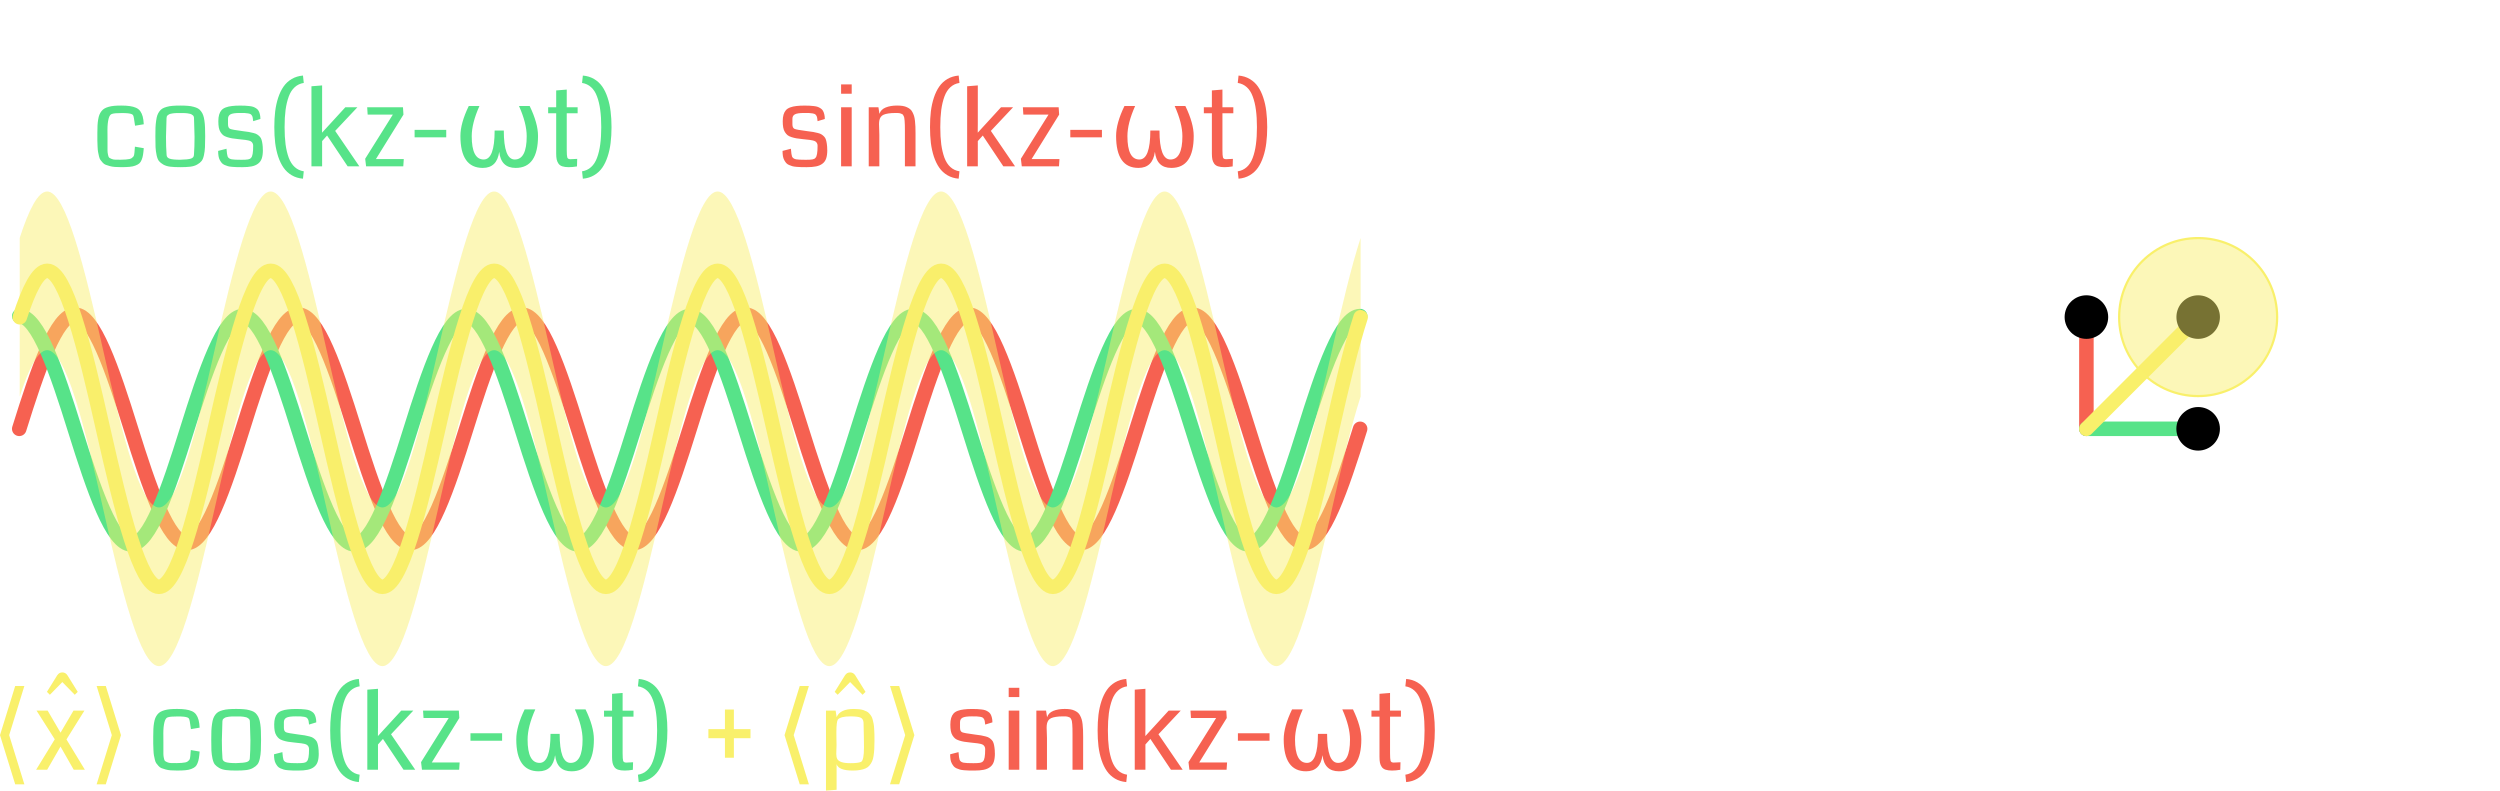 <?xml version="1.0" encoding="UTF-8" standalone="no"?>
<!-- Created with Inkscape (http://www.inkscape.org/) -->

<svg
   width="223.737mm"
   height="70.755mm"
   viewBox="0 0 223.737 70.755"
   version="1.1"
   id="svg1"
   xmlns="http://www.w3.org/2000/svg"
   xmlns:svg="http://www.w3.org/2000/svg">
  <defs
     id="defs1">
    <marker
       style="overflow:visible"
       id="Dot"
       refX="0"
       refY="0"
       orient="auto"
       markerWidth="0.6"
       markerHeight="0.6"
       viewBox="0 0 1 1"
       preserveAspectRatio="xMidYMid">
      <path
         transform="scale(0.5)"
         style="fill:context-stroke;fill-rule:evenodd;stroke:none"
         d="M 5,0 C 5,2.76 2.76,5 0,5 -2.76,5 -5,2.76 -5,0 c 0,-2.76 2.3,-5 5,-5 2.76,0 5,2.24 5,5 z"
         id="path17" />
    </marker>
  </defs>
  <g
     id="layer1"
     transform="translate(-18.278,-331.623)">
    <path
       d="m 23.856,392.664 -1.114,1.138 -0.265,-0.26 0.926,-1.49 q 0.169,-0.251 0.453,-0.251 0.285,0 0.453,0.251 l 0.926,1.49 -0.265,0.26 z"
       id="text111"
       style="font-size:9.878px;line-height:1;font-family:Coda;-inkscape-font-specification:'Coda, Normal';fill:#f9f06b;fill-rule:evenodd;stroke-width:1.3;stroke-linecap:round;stroke-linejoin:round;stroke-miterlimit:3.25"
       aria-label="^" />
    <g
       id="g92"
       transform="translate(-20,290)">
      <path
         style="fill:none;fill-rule:evenodd;stroke:#f66151;stroke-width:1.3;stroke-linecap:round;stroke-linejoin:round;stroke-miterlimit:3.25"
         d="m 40,80 c 1.667,-5.349 3.334,-10.212 5,-10.216 1.667,-0.004 3.334,4.867 5,10.216 1.667,5.349 3.334,10.212 5,10.216 1.667,0.004 3.334,-4.867 5,-10.216 1.667,-5.349 3.334,-10.212 5,-10.216 1.667,-0.004 3.334,4.867 5,10.216 1.667,5.349 3.334,10.212 5,10.216 1.667,0.004 3.334,-4.867 5,-10.216 1.667,-5.349 3.334,-10.212 5,-10.216 1.667,-0.004 3.334,4.867 5,10.216 1.667,5.349 3.334,10.212 5,10.216 1.667,0.004 3.334,-4.867 5,-10.216 C 101.667,74.651 103.334,69.788 105,69.784 c 1.667,-0.004 3.334,4.867 5,10.216 1.667,5.349 3.334,10.212 5,10.216 1.667,0.004 3.334,-4.867 5,-10.216 1.667,-5.349 3.334,-10.212 5,-10.216 1.667,-0.004 3.334,4.867 5,10.216 1.667,5.349 3.334,10.212 5,10.216 1.667,0.004 3.334,-4.867 5,-10.216 1.667,-5.349 3.334,-10.212 5,-10.216 1.667,-0.004 3.334,4.867 5,10.216 1.667,5.349 3.334,10.212 5,10.216 1.667,0.004 3.334,-4.867 5,-10.216"
         title="sin(x)"
         id="path89" />
      <path
         style="fill:none;fill-rule:evenodd;stroke:#57e389;stroke-width:1.3;stroke-linecap:round;stroke-linejoin:round;stroke-miterlimit:3.25"
         d="m 40,69.909 c 1.667,0.004 3.334,4.867 5,10.216 1.667,5.349 3.334,10.212 5,10.216 1.667,0.004 3.334,-4.867 5,-10.216 1.667,-5.349 3.334,-10.212 5,-10.216 1.667,-0.004 3.334,4.867 5,10.216 1.667,5.349 3.334,10.212 5,10.216 1.667,0.004 3.334,-4.867 5,-10.216 1.667,-5.349 3.334,-10.212 5,-10.216 1.667,-0.004 3.334,4.867 5,10.216 1.667,5.349 3.334,10.212 5,10.216 1.667,0.004 3.334,-4.867 5,-10.216 1.667,-5.349 3.334,-10.212 5,-10.216 C 101.667,69.905 103.334,74.776 105,80.126 c 1.667,5.349 3.334,10.212 5,10.216 1.667,0.004 3.334,-4.867 5,-10.216 1.667,-5.349 3.334,-10.212 5,-10.216 1.667,-0.004 3.334,4.867 5,10.216 1.667,5.349 3.334,10.212 5,10.216 1.667,0.004 3.334,-4.867 5,-10.216 1.667,-5.349 3.334,-10.212 5,-10.216 1.667,-0.004 3.334,4.867 5,10.216 1.667,5.349 3.334,10.212 5,10.216 1.667,0.004 3.334,-4.867 5,-10.216 1.667,-5.349 3.334,-10.212 5,-10.216"
         title="cos(x)"
         id="path90" />
      <path
         id="path92"
         style="fill:none;fill-rule:evenodd;stroke:#f9f06b;stroke-width:1.3;stroke-linecap:round;stroke-linejoin:round;stroke-miterlimit:3.25;stroke-dasharray:none;stroke-dashoffset:0"
         d="m 157.5,80 c 0.849,-3.769 1.697,-7.363 2.546,-9.985 m -120,0 c 0.818,-2.528 1.636,-4.152 2.454,-4.155 1.667,-0.006 3.334,6.736 5,14.14 1.667,7.404 3.334,14.134 5,14.14 1.667,0.006 3.334,-6.736 5,-14.14 1.667,-7.404 3.334,-14.134 5,-14.14 1.667,-0.006 3.334,6.736 5,14.14 1.667,7.404 3.334,14.134 5,14.14 1.667,0.006 3.334,-6.736 5,-14.14 1.667,-7.404 3.334,-14.134 5,-14.14 1.667,-0.006 3.334,6.736 5,14.14 1.667,7.404 3.334,14.134 5,14.14 1.667,0.006 3.334,-6.736 5,-14.14 1.667,-7.404 3.334,-14.134 5,-14.14 1.667,-0.006 3.334,6.736 5,14.14 1.667,7.404 3.334,14.134 5,14.14 1.667,0.006 3.334,-6.736 5,-14.14 1.667,-7.404 3.334,-14.134 5,-14.14 1.667,-0.006 3.334,6.736 5,14.14 1.667,7.404 3.334,14.134 5,14.14 1.667,0.006 3.334,-6.736 5,-14.14 1.667,-7.404 3.334,-14.134 5,-14.14 1.667,-0.006 3.334,6.736 5,14.14 1.667,7.404 3.334,14.134 5,14.14 1.667,0.006 3.334,-6.736 5,-14.14" />
      <path
         id="path122"
         style="fill:#f9ee6b;fill-opacity:0.478;fill-rule:evenodd;stroke:none;stroke-width:1.3;stroke-linecap:round;stroke-linejoin:round;stroke-miterlimit:3.25;stroke-dasharray:none;stroke-dashoffset:0"
         d="m 157.5,87.1 c 0.849,-3.769 1.697,-7.363 2.546,-9.985 v -14.2 c -0.848,2.622 -1.697,6.216 -2.546,9.985 m 0,14.2 c -1.666,7.404 -3.333,14.146 -5,14.14 -1.666,-0.006 -3.333,-6.736 -5,-14.14 -1.666,-7.404 -3.333,-14.146 -5,-14.14 -1.666,0.006 -3.333,6.736 -5,14.14 -1.666,7.404 -3.333,14.146 -5,14.14 -1.666,-0.006 -3.333,-6.736 -5,-14.14 -1.666,-7.404 -3.333,-14.146 -5,-14.14 -1.666,0.006 -3.333,6.736 -5,14.14 -1.666,7.404 -3.333,14.146 -5,14.14 -1.666,-0.006 -3.333,-6.736 -5,-14.14 -1.666,-7.404 -3.333,-14.146 -5,-14.14 -1.666,0.006 -3.333,6.736 -5,14.14 -1.666,7.404 -3.333,14.146 -5,14.14 -1.666,-0.006 -3.333,-6.736 -5,-14.14 -1.666,-7.404 -3.333,-14.146 -5,-14.14 -1.666,0.006 -3.333,6.736 -5,14.14 -1.666,7.404 -3.333,14.146 -5,14.14 -1.666,-0.006 -3.333,-6.736 -5,-14.14 -1.666,-7.404 -3.333,-14.146 -5,-14.14 -1.666,0.006 -3.333,6.736 -5,14.14 -1.666,7.404 -3.333,14.146 -5,14.14 -1.666,-0.006 -3.333,-6.736 -5,-14.14 -1.666,-7.404 -3.333,-14.146 -5,-14.14 -0.818,0.003 -1.636,1.626 -2.454,4.155 v -14.2 c 0.818,-2.528 1.636,-4.152 2.454,-4.155 1.667,-0.006 3.334,6.736 5,14.14 1.667,7.404 3.334,14.134 5,14.14 1.667,0.006 3.334,-6.736 5,-14.14 1.667,-7.404 3.334,-14.134 5,-14.14 1.667,-0.006 3.334,6.736 5,14.14 1.667,7.404 3.334,14.134 5,14.14 1.667,0.006 3.334,-6.736 5,-14.14 1.667,-7.404 3.334,-14.134 5,-14.14 1.667,-0.006 3.334,6.736 5,14.14 1.667,7.404 3.334,14.134 5,14.14 1.667,0.006 3.334,-6.736 5,-14.14 1.667,-7.404 3.334,-14.134 5,-14.14 1.667,-0.006 3.334,6.736 5,14.14 1.667,7.404 3.334,14.134 5,14.14 1.667,0.006 3.334,-6.736 5,-14.14 1.667,-7.404 3.334,-14.134 5,-14.14 1.667,-0.006 3.334,6.736 5,14.14 1.667,7.404 3.334,14.134 5,14.14 1.667,0.006 3.334,-6.736 5,-14.14 1.667,-7.404 3.334,-14.134 5,-14.14 1.667,-0.006 3.334,6.736 5,14.14 1.667,7.404 3.334,14.134 5,14.14 1.667,0.006 3.334,-6.736 5,-14.14" />
    </g>
    <g
       id="g105"
       transform="translate(0,290)">
      <g
         id="g101"
         style="stroke-width:0.2;stroke-dasharray:none">
        <g
           id="g96"
           style="stroke-width:0.2;stroke-dasharray:none">
          <path
             style="fill:#57e389;fill-opacity:1;fill-rule:evenodd;stroke:#ffffff;stroke-width:0.2;stroke-linecap:round;stroke-linejoin:round;stroke-miterlimit:3.25;stroke-dasharray:none"
             d="m 215,50 v 60"
             id="path93" />
          <path
             style="fill:#57e389;fill-opacity:1;fill-rule:evenodd;stroke:#ffffff;stroke-width:0.2;stroke-linecap:round;stroke-linejoin:round;stroke-miterlimit:3.25;stroke-dasharray:none"
             d="m 225,50 v 60"
             id="path94" />
          <path
             style="fill:#57e389;fill-opacity:1;fill-rule:evenodd;stroke:#ffffff;stroke-width:0.2;stroke-linecap:round;stroke-linejoin:round;stroke-miterlimit:3.25;stroke-dasharray:none"
             d="m 195,50 v 60"
             id="path95" />
          <path
             style="fill:#57e389;fill-opacity:1;fill-rule:evenodd;stroke:#ffffff;stroke-width:0.2;stroke-linecap:round;stroke-linejoin:round;stroke-miterlimit:3.25;stroke-dasharray:none"
             d="m 195,50 v 60"
             id="path96"
             transform="translate(-10)" />
        </g>
        <g
           id="g100"
           transform="rotate(90,205,80)"
           style="stroke-width:0.2;stroke-dasharray:none">
          <path
             style="fill:#57e389;fill-opacity:1;fill-rule:evenodd;stroke:#ffffff;stroke-width:0.2;stroke-linecap:round;stroke-linejoin:round;stroke-miterlimit:3.25;stroke-dasharray:none"
             d="m 215,50 v 60"
             id="path97" />
          <path
             style="fill:#57e389;fill-opacity:1;fill-rule:evenodd;stroke:#ffffff;stroke-width:0.2;stroke-linecap:round;stroke-linejoin:round;stroke-miterlimit:3.25;stroke-dasharray:none"
             d="m 225,50 v 60"
             id="path98" />
          <path
             style="fill:#57e389;fill-opacity:1;fill-rule:evenodd;stroke:#ffffff;stroke-width:0.2;stroke-linecap:round;stroke-linejoin:round;stroke-miterlimit:3.25;stroke-dasharray:none"
             d="m 195,50 v 60"
             id="path99" />
          <path
             style="fill:#57e389;fill-opacity:1;fill-rule:evenodd;stroke:#ffffff;stroke-width:0.2;stroke-linecap:round;stroke-linejoin:round;stroke-miterlimit:3.25;stroke-dasharray:none"
             d="m 195,50 v 60"
             id="path100"
             transform="translate(-10)" />
        </g>
      </g>
      <path
         style="fill:#57e389;fill-opacity:1;fill-rule:evenodd;stroke:#ffffff;stroke-width:0.8;stroke-linecap:round;stroke-linejoin:round;stroke-miterlimit:3.25;stroke-dasharray:none"
         d="m 205,50 v 60"
         id="path101" />
      <path
         style="fill:#57e389;fill-opacity:1;fill-rule:evenodd;stroke:#ffffff;stroke-width:0.8;stroke-linecap:round;stroke-linejoin:round;stroke-miterlimit:3.25;stroke-dasharray:none"
         d="m 235,80 -60,-5e-6"
         id="path102" />
      <path
         d="m 242.016,83.238 h -0.998 l -1.182,-2.074 -1.196,2.074 h -0.989 l 1.669,-2.725 -1.63,-2.566 h 0.994 l 1.153,1.973 1.158,-1.973 h 0.979 l -1.606,2.576 z"
         id="text102"
         style="font-size:9.878px;line-height:1;font-family:Coda;-inkscape-font-specification:'Coda, Normal';fill:#ffffff;fill-rule:evenodd;stroke-width:1.3;stroke-linecap:round;stroke-linejoin:round;stroke-miterlimit:3.25"
         aria-label="x" />
      <path
         d="m 205.12,44.454 q 0,0.444 -0.019,0.752 -0.015,0.309 -0.063,0.613 -0.043,0.304 -0.135,0.497 -0.087,0.193 -0.232,0.367 -0.14,0.169 -0.347,0.26 -0.207,0.092 -0.487,0.14 -0.28,0.053 -0.651,0.053 -1.273,0 -1.457,-0.569 v 2.291 l -0.95,0.072 v -7.158 h 0.863 l 0.092,0.584 q 0.294,-0.733 1.543,-0.733 0.256,0 0.463,0.024 0.212,0.019 0.381,0.077 0.174,0.058 0.304,0.125 0.135,0.068 0.236,0.188 0.106,0.116 0.178,0.236 0.072,0.121 0.121,0.309 0.053,0.183 0.082,0.362 0.034,0.178 0.048,0.439 0.019,0.256 0.024,0.497 0.005,0.236 0.005,0.574 z m -0.95,-0.314 q -0.01,-0.969 -0.029,-1.283 -0.019,-0.338 -0.256,-0.453 -0.232,-0.116 -0.921,-0.116 -0.873,0 -1.119,0.28 -0.135,0.198 -0.135,1.153 0,0.193 0.005,0.574 0.01,0.381 0.01,0.55 0,0.169 -0.015,0.434 -0.01,0.265 -0.01,0.367 0,0.294 0.092,0.463 0.097,0.169 0.376,0.27 0.285,0.096 0.796,0.096 0.704,0 0.95,-0.116 0.265,-0.125 0.265,-1.297 0,-0.178 -0.005,-0.492 -0.005,-0.314 -0.005,-0.429 z"
         id="text103"
         style="font-size:9.878px;line-height:1;font-family:Coda;-inkscape-font-specification:'Coda, Normal';fill:#ffffff;fill-rule:evenodd;stroke-width:1.3;stroke-linecap:round;stroke-linejoin:round;stroke-miterlimit:3.25"
         aria-label="p" />
      <path
         style="fill:#ffffff;fill-rule:evenodd;stroke:#f66151;stroke-width:1.3;stroke-linecap:round;stroke-linejoin:round;stroke-miterlimit:3.25;stroke-dasharray:none;stroke-opacity:1;marker-end:url(#Dot)"
         d="M 205,80 V 70"
         id="path103" />
      <path
         style="fill:#ffffff;fill-rule:evenodd;stroke:#57e389;stroke-width:1.3;stroke-linecap:round;stroke-linejoin:round;stroke-miterlimit:3.25;stroke-dasharray:none;stroke-opacity:1;marker-end:url(#Dot)"
         d="m 205,80 10,10e-7"
         id="path104" />
      <path
         style="fill:#ffffff;fill-rule:evenodd;stroke:#f9f06b;stroke-width:1.3;stroke-linecap:round;stroke-linejoin:round;stroke-miterlimit:3.25;stroke-dasharray:none;stroke-opacity:1;marker-end:url(#Dot)"
         d="m 205,80 10,-10"
         id="path105" />
      <circle
         style="fill:#f9f06b;fill-opacity:0.477;fill-rule:evenodd;stroke:#f9f06b;stroke-width:0.2;stroke-linecap:round;stroke-linejoin:round;stroke-miterlimit:3.25;stroke-dasharray:none;stroke-dashoffset:0;stroke-opacity:1"
         id="path112"
         cx="215"
         cy="70"
         r="7.07" />
    </g>
    <path
       d="m 31.146,342.744 -0.781,0.13 -0.101,-0.67 q -0.039,-0.232 -0.092,-0.294 -0.125,-0.145 -0.695,-0.164 -0.135,-0.005 -0.299,-0.005 -0.656,0 -0.859,0.072 -0.222,0.039 -0.323,0.439 -0.101,0.4 -0.101,0.979 l 0.005,0.834 q 0,0.174 0,0.477 0,0.396 0,0.559 0,0.159 0.043,0.367 0.043,0.203 0.096,0.256 0.058,0.048 0.212,0.116 0.154,0.068 0.328,0.072 0.178,0.005 0.511,0.005 0.26,0 0.449,-0.019 0.193,-0.019 0.323,-0.043 0.135,-0.029 0.217,-0.092 0.087,-0.068 0.13,-0.121 0.048,-0.053 0.072,-0.164 0.024,-0.116 0.029,-0.198 0.01,-0.082 0.019,-0.246 0.01,-0.169 0.024,-0.285 l 0.791,0.135 q -0.029,0.376 -0.068,0.603 -0.034,0.227 -0.121,0.439 -0.082,0.212 -0.212,0.323 -0.125,0.106 -0.352,0.193 -0.222,0.087 -0.521,0.111 -0.294,0.029 -0.738,0.029 -0.318,0 -0.574,-0.019 -0.251,-0.019 -0.458,-0.077 -0.207,-0.063 -0.362,-0.116 -0.154,-0.058 -0.275,-0.198 -0.116,-0.14 -0.198,-0.241 -0.077,-0.101 -0.13,-0.328 -0.053,-0.227 -0.082,-0.386 -0.029,-0.159 -0.043,-0.482 -0.014,-0.328 -0.019,-0.555 0,-0.227 0,-0.656 0,-0.386 0.014,-0.666 0.014,-0.285 0.058,-0.54 0.043,-0.26 0.111,-0.429 0.072,-0.174 0.188,-0.323 0.121,-0.15 0.27,-0.236 0.154,-0.087 0.376,-0.15 0.227,-0.063 0.492,-0.087 0.27,-0.024 0.627,-0.024 0.458,0 0.767,0.048 0.314,0.043 0.555,0.15 0.241,0.106 0.381,0.304 0.14,0.193 0.217,0.477 0.077,0.28 0.096,0.695 z m 3.27,3.174 q 0.685,-0.015 0.95,-0.101 0.27,-0.087 0.27,-0.342 0.053,-0.69 0.053,-1.596 0,-0.299 -0.024,-0.854 -0.024,-0.559 -0.024,-0.83 0,-0.082 -0.029,-0.15 -0.024,-0.068 -0.087,-0.111 -0.058,-0.048 -0.121,-0.082 -0.058,-0.034 -0.169,-0.053 -0.106,-0.019 -0.183,-0.034 -0.072,-0.015 -0.212,-0.019 -0.135,-0.005 -0.212,-0.005 -0.072,0 -0.217,0 -0.145,0 -0.222,0 -0.072,0 -0.212,0.005 -0.135,0.005 -0.212,0.019 -0.072,0.015 -0.183,0.034 -0.106,0.019 -0.169,0.053 -0.058,0.034 -0.121,0.082 -0.058,0.043 -0.087,0.111 -0.024,0.068 -0.024,0.15 0,0.27 -0.024,0.83 -0.024,0.555 -0.024,0.854 0,0.907 0.053,1.596 0,0.256 0.28,0.352 0.285,0.092 0.95,0.092 z m -0.01,0.666 q -0.535,0 -0.892,-0.043 -0.357,-0.043 -0.617,-0.188 -0.256,-0.15 -0.391,-0.314 -0.135,-0.169 -0.212,-0.526 -0.077,-0.362 -0.096,-0.714 -0.014,-0.352 -0.014,-0.979 0,-0.468 0.01,-0.781 0.014,-0.314 0.058,-0.613 0.043,-0.304 0.106,-0.487 0.068,-0.188 0.188,-0.352 0.125,-0.169 0.28,-0.256 0.154,-0.087 0.391,-0.15 0.241,-0.068 0.521,-0.087 0.285,-0.024 0.675,-0.024 0.391,0 0.67,0.024 0.285,0.019 0.521,0.087 0.241,0.063 0.395,0.15 0.154,0.087 0.275,0.256 0.125,0.164 0.188,0.352 0.068,0.183 0.111,0.487 0.043,0.299 0.053,0.613 0.014,0.314 0.014,0.781 0,0.627 -0.019,0.979 -0.014,0.352 -0.092,0.714 -0.077,0.357 -0.217,0.526 -0.135,0.169 -0.395,0.314 -0.256,0.145 -0.613,0.188 -0.357,0.043 -0.897,0.043 z m 7.399,-1.539 q 0,0.463 -0.101,0.762 -0.101,0.294 -0.338,0.468 -0.232,0.174 -0.569,0.241 -0.333,0.068 -0.844,0.068 -0.299,0 -0.482,-0.005 -0.178,-0.005 -0.415,-0.024 -0.236,-0.019 -0.376,-0.058 -0.14,-0.043 -0.304,-0.111 -0.159,-0.072 -0.251,-0.178 -0.092,-0.111 -0.174,-0.26 -0.082,-0.15 -0.116,-0.352 -0.034,-0.207 -0.034,-0.468 l 0.748,-0.193 q 0.043,0.55 0.101,0.695 0.087,0.198 0.362,0.251 0.207,0.043 0.873,0.043 0.4,0 0.593,-0.034 0.198,-0.039 0.265,-0.14 0.193,-0.159 0.193,-1.085 0,-0.14 -0.058,-0.236 -0.058,-0.101 -0.14,-0.15 -0.082,-0.053 -0.232,-0.087 -0.145,-0.039 -0.265,-0.048 -0.116,-0.015 -0.309,-0.034 -0.193,-0.019 -0.309,-0.034 -0.352,-0.039 -0.574,-0.072 -0.222,-0.039 -0.449,-0.111 -0.227,-0.072 -0.357,-0.178 -0.125,-0.106 -0.232,-0.275 -0.106,-0.169 -0.15,-0.405 -0.043,-0.236 -0.043,-0.564 0,-0.347 0.072,-0.588 0.072,-0.241 0.212,-0.4 0.14,-0.159 0.381,-0.246 0.246,-0.092 0.55,-0.125 0.304,-0.039 0.743,-0.039 0.275,0 0.449,0.01 0.178,0.005 0.386,0.034 0.212,0.024 0.342,0.072 0.13,0.048 0.26,0.135 0.135,0.087 0.207,0.217 0.072,0.125 0.116,0.309 0.048,0.183 0.048,0.42 l -0.646,0.198 q -0.019,-0.188 -0.039,-0.294 -0.014,-0.111 -0.072,-0.203 -0.058,-0.092 -0.121,-0.13 -0.063,-0.039 -0.217,-0.068 -0.15,-0.029 -0.304,-0.034 -0.154,-0.005 -0.444,-0.005 -0.617,0 -0.839,0.125 -0.217,0.121 -0.217,0.4 v 0.492 q 0,0.318 0.188,0.405 0.193,0.082 1.023,0.188 0.087,0.015 0.13,0.019 0.333,0.039 0.526,0.072 0.198,0.034 0.415,0.092 0.217,0.053 0.328,0.13 0.116,0.072 0.227,0.188 0.116,0.116 0.164,0.285 0.053,0.169 0.082,0.391 0.034,0.222 0.034,0.526 z m 1.023,-2.04 v -0.01 q 0,-0.762 0.077,-1.408 0.082,-0.651 0.27,-1.225 0.193,-0.579 0.482,-0.994 0.289,-0.415 0.728,-0.675 0.444,-0.26 1.008,-0.309 l 0.072,0.661 q -0.473,0.072 -0.81,0.381 -0.338,0.304 -0.535,0.834 -0.193,0.526 -0.285,1.196 -0.087,0.666 -0.087,1.543 0,0.878 0.087,1.548 0.092,0.666 0.285,1.196 0.198,0.526 0.535,0.83 0.338,0.309 0.81,0.381 l -0.072,0.661 q -0.564,-0.048 -1.008,-0.309 -0.439,-0.26 -0.728,-0.675 -0.289,-0.415 -0.482,-0.989 -0.188,-0.579 -0.27,-1.225 -0.077,-0.651 -0.077,-1.413 z m 7.611,3.506 h -1.047 l -1.842,-2.759 -0.444,0.497 v 2.262 h -0.955 v -7.167 l 0.955,-0.077 v 3.473 q 0,0.121 -0.005,0.381 0,0.26 0,0.376 0.154,-0.164 0.439,-0.482 0.289,-0.318 0.386,-0.42 l 1.259,-1.375 h 1.08 l -1.992,2.117 z m 3.931,0 h -3.328 l -0.082,-0.68 2.474,-3.95 h -2.252 l -0.043,-0.661 h 3.203 l 0.043,0.661 -2.465,3.979 h 2.494 z m 1.013,-2.595 V 343.246 h 2.831 v 0.67 z m 6.101,2.735 q -2.002,0 -2.002,-2.865 0,-1.133 0.748,-2.677 h 0.955 q -0.69,1.543 -0.69,2.701 0,2.088 1.071,2.088 0.979,0 0.979,-2.595 h 0.82 q 0,2.595 0.979,2.595 1.071,0 1.071,-2.088 0,-1.158 -0.69,-2.701 h 0.955 q 0.748,1.543 0.748,2.677 0,2.865 -2.002,2.865 -1.312,0 -1.471,-1.442 -0.198,1.442 -1.471,1.442 z m 8.45,-0.81 -0.019,0.675 q -0.405,0.068 -0.733,0.068 -0.352,0 -0.584,-0.077 -0.227,-0.077 -0.342,-0.246 -0.116,-0.169 -0.159,-0.371 -0.043,-0.207 -0.043,-0.526 v -3.603 h -0.719 v -0.54 h 0.719 v -1.505 l 0.945,-0.077 v 1.582 h 0.974 v 0.54 h -0.974 v 3.28 q 0,0.521 0.048,0.675 0.053,0.154 0.28,0.154 0.222,0 0.608,-0.029 z m 3.072,-2.846 v 0.01 q 0,0.762 -0.082,1.413 -0.077,0.646 -0.27,1.225 -0.188,0.574 -0.477,0.989 -0.289,0.415 -0.733,0.675 -0.439,0.26 -1.003,0.309 l -0.072,-0.661 q 0.473,-0.072 0.81,-0.381 0.338,-0.304 0.531,-0.83 0.198,-0.531 0.285,-1.196 0.092,-0.67 0.092,-1.548 0,-0.878 -0.092,-1.543 -0.087,-0.67 -0.285,-1.196 -0.193,-0.531 -0.531,-0.834 -0.338,-0.309 -0.81,-0.381 l 0.072,-0.661 q 0.564,0.048 1.003,0.309 0.444,0.26 0.733,0.675 0.289,0.415 0.477,0.994 0.193,0.574 0.27,1.225 0.082,0.646 0.082,1.408 z"
       id="text105"
       style="font-size:9.878px;line-height:1;font-family:Coda;-inkscape-font-specification:'Coda, Normal';fill:#57e389;fill-rule:evenodd;stroke-width:1.3;stroke-linecap:round;stroke-linejoin:round;stroke-miterlimit:3.25"
       aria-label="cos(kz-ωt)" />
    <path
       d="m 92.316,345.045 q 0,0.463 -0.101,0.762 -0.101,0.294 -0.338,0.468 -0.232,0.174 -0.569,0.241 -0.333,0.068 -0.844,0.068 -0.299,0 -0.482,-0.005 -0.178,-0.005 -0.415,-0.024 -0.236,-0.019 -0.376,-0.058 -0.14,-0.043 -0.304,-0.111 -0.159,-0.072 -0.251,-0.178 -0.092,-0.111 -0.174,-0.26 -0.082,-0.15 -0.116,-0.352 -0.034,-0.207 -0.034,-0.468 l 0.748,-0.193 q 0.043,0.55 0.101,0.695 0.087,0.198 0.362,0.251 0.207,0.043 0.873,0.043 0.4,0 0.593,-0.034 0.198,-0.039 0.265,-0.14 0.193,-0.159 0.193,-1.085 0,-0.14 -0.058,-0.236 -0.058,-0.101 -0.14,-0.15 -0.082,-0.053 -0.232,-0.087 -0.145,-0.039 -0.265,-0.048 -0.116,-0.015 -0.309,-0.034 -0.193,-0.019 -0.309,-0.034 -0.352,-0.039 -0.574,-0.072 -0.222,-0.039 -0.449,-0.111 -0.227,-0.072 -0.357,-0.178 -0.125,-0.106 -0.232,-0.275 -0.106,-0.169 -0.15,-0.405 -0.043,-0.236 -0.043,-0.564 0,-0.347 0.072,-0.588 0.072,-0.241 0.212,-0.4 0.14,-0.159 0.381,-0.246 0.246,-0.092 0.55,-0.125 0.304,-0.039 0.743,-0.039 0.275,0 0.449,0.01 0.178,0.005 0.386,0.034 0.212,0.024 0.342,0.072 0.13,0.048 0.26,0.135 0.135,0.087 0.207,0.217 0.072,0.125 0.116,0.309 0.048,0.183 0.048,0.42 l -0.646,0.198 q -0.019,-0.188 -0.039,-0.294 -0.014,-0.111 -0.072,-0.203 -0.058,-0.092 -0.121,-0.13 -0.063,-0.039 -0.217,-0.068 -0.15,-0.029 -0.304,-0.034 -0.154,-0.005 -0.444,-0.005 -0.617,0 -0.839,0.125 -0.217,0.121 -0.217,0.4 v 0.492 q 0,0.318 0.188,0.405 0.193,0.082 1.023,0.188 0.087,0.015 0.13,0.019 0.333,0.039 0.526,0.072 0.198,0.034 0.415,0.092 0.217,0.053 0.328,0.13 0.116,0.072 0.227,0.188 0.116,0.116 0.164,0.285 0.053,0.169 0.082,0.391 0.034,0.222 0.034,0.526 z m 2.185,1.466 h -0.95 v -5.291 h 0.95 z m 0,-7.336 v 0.834 h -0.95 v -0.834 z m 5.711,7.336 h -0.95 v -3.203 q 0,-0.309 -0.005,-0.492 0,-0.188 -0.019,-0.376 -0.014,-0.188 -0.034,-0.28 -0.019,-0.097 -0.072,-0.188 -0.048,-0.097 -0.101,-0.13 -0.053,-0.034 -0.154,-0.063 -0.101,-0.034 -0.203,-0.039 -0.101,-0.005 -0.27,-0.005 -0.367,0 -0.627,0.043 -0.256,0.039 -0.42,0.111 -0.164,0.072 -0.256,0.203 -0.087,0.13 -0.121,0.285 -0.034,0.15 -0.034,0.371 0,0.125 0.014,0.439 0.014,0.309 0.014,0.502 v 2.822 h -0.95 v -5.291 h 0.868 l 0.092,0.593 q 0.125,-0.396 0.555,-0.569 0.429,-0.174 1.023,-0.174 0.28,0 0.497,0.034 0.217,0.034 0.386,0.116 0.169,0.077 0.289,0.178 0.125,0.101 0.207,0.27 0.087,0.164 0.14,0.338 0.053,0.174 0.082,0.434 0.029,0.26 0.039,0.521 0.01,0.256 0.01,0.613 z m 1.297,-3.506 v -0.01 q 0,-0.762 0.077,-1.408 0.082,-0.651 0.27,-1.225 0.193,-0.579 0.482,-0.994 0.289,-0.415 0.728,-0.675 0.444,-0.26 1.008,-0.309 l 0.072,0.661 q -0.473,0.072 -0.81,0.381 -0.338,0.304 -0.535,0.834 -0.193,0.526 -0.285,1.196 -0.087,0.666 -0.087,1.543 0,0.878 0.087,1.548 0.092,0.666 0.285,1.196 0.198,0.526 0.535,0.83 0.338,0.309 0.81,0.381 l -0.072,0.661 q -0.564,-0.048 -1.008,-0.309 -0.439,-0.26 -0.728,-0.675 -0.289,-0.415 -0.482,-0.989 -0.188,-0.579 -0.27,-1.225 -0.077,-0.651 -0.077,-1.413 z m 7.611,3.506 h -1.047 l -1.842,-2.759 -0.444,0.497 v 2.262 h -0.955 v -7.167 l 0.955,-0.077 v 3.473 q 0,0.121 -0.005,0.381 0,0.26 0,0.376 0.154,-0.164 0.439,-0.482 0.289,-0.318 0.386,-0.42 l 1.259,-1.375 h 1.08 l -1.992,2.117 z m 3.931,0 h -3.328 l -0.082,-0.68 2.474,-3.95 h -2.252 l -0.043,-0.661 h 3.203 l 0.043,0.661 -2.465,3.979 h 2.494 z m 1.013,-2.595 V 343.246 h 2.831 v 0.67 z m 6.101,2.735 q -2.002,0 -2.002,-2.865 0,-1.133 0.748,-2.677 h 0.955 q -0.69,1.543 -0.69,2.701 0,2.088 1.071,2.088 0.979,0 0.979,-2.595 h 0.82 q 0,2.595 0.979,2.595 1.071,0 1.071,-2.088 0,-1.158 -0.69,-2.701 h 0.955 q 0.748,1.543 0.748,2.677 0,2.865 -2.002,2.865 -1.312,0 -1.471,-1.442 -0.198,1.442 -1.471,1.442 z m 8.45,-0.81 -0.019,0.675 q -0.405,0.068 -0.733,0.068 -0.352,0 -0.584,-0.077 -0.227,-0.077 -0.342,-0.246 -0.116,-0.169 -0.159,-0.371 -0.043,-0.207 -0.043,-0.526 v -3.603 h -0.719 v -0.54 h 0.719 v -1.505 l 0.945,-0.077 v 1.582 h 0.974 v 0.54 h -0.974 v 3.28 q 0,0.521 0.048,0.675 0.053,0.154 0.28,0.154 0.222,0 0.608,-0.029 z m 3.072,-2.846 v 0.01 q 0,0.762 -0.082,1.413 -0.077,0.646 -0.27,1.225 -0.188,0.574 -0.477,0.989 -0.289,0.415 -0.733,0.675 -0.439,0.26 -1.003,0.309 l -0.072,-0.661 q 0.473,-0.072 0.81,-0.381 0.338,-0.304 0.531,-0.83 0.198,-0.531 0.285,-1.196 0.092,-0.67 0.092,-1.548 0,-0.878 -0.092,-1.543 -0.087,-0.67 -0.285,-1.196 -0.193,-0.531 -0.531,-0.834 -0.338,-0.309 -0.81,-0.381 l 0.072,-0.661 q 0.564,0.048 1.003,0.309 0.444,0.26 0.733,0.675 0.289,0.415 0.477,0.994 0.193,0.574 0.27,1.225 0.082,0.646 0.082,1.408 z"
       id="text106"
       style="font-size:9.878px;line-height:1;font-family:Coda;-inkscape-font-specification:'Coda, Normal';fill:#f66151;fill-rule:evenodd;stroke-width:1.3;stroke-linecap:round;stroke-linejoin:round;stroke-miterlimit:3.25"
       aria-label="sin(kz-ωt)" />
    <path
       d="m 36.146,396.744 -0.781,0.13 -0.101,-0.67 q -0.039,-0.232 -0.092,-0.294 -0.125,-0.145 -0.695,-0.164 -0.135,-0.005 -0.299,-0.005 -0.656,0 -0.859,0.072 -0.222,0.039 -0.323,0.439 -0.101,0.4 -0.101,0.979 l 0.005,0.834 q 0,0.174 0,0.477 0,0.396 0,0.559 0,0.159 0.043,0.367 0.043,0.203 0.096,0.256 0.058,0.048 0.212,0.116 0.154,0.068 0.328,0.072 0.178,0.005 0.511,0.005 0.26,0 0.449,-0.019 0.193,-0.019 0.323,-0.043 0.135,-0.029 0.217,-0.092 0.087,-0.068 0.13,-0.121 0.048,-0.053 0.072,-0.164 0.024,-0.116 0.029,-0.198 0.01,-0.082 0.019,-0.246 0.01,-0.169 0.024,-0.285 l 0.791,0.135 q -0.029,0.376 -0.068,0.603 -0.034,0.227 -0.121,0.439 -0.082,0.212 -0.212,0.323 -0.125,0.106 -0.352,0.193 -0.222,0.087 -0.521,0.111 -0.294,0.029 -0.738,0.029 -0.318,0 -0.574,-0.019 -0.251,-0.019 -0.458,-0.077 -0.207,-0.063 -0.362,-0.116 -0.154,-0.058 -0.275,-0.198 -0.116,-0.14 -0.198,-0.241 -0.077,-0.101 -0.13,-0.328 -0.053,-0.227 -0.082,-0.386 -0.029,-0.159 -0.043,-0.482 -0.014,-0.328 -0.019,-0.555 0,-0.227 0,-0.656 0,-0.386 0.014,-0.666 0.014,-0.285 0.058,-0.54 0.043,-0.26 0.111,-0.429 0.072,-0.174 0.188,-0.323 0.121,-0.15 0.27,-0.236 0.154,-0.087 0.376,-0.15 0.227,-0.063 0.492,-0.087 0.27,-0.024 0.627,-0.024 0.458,0 0.767,0.048 0.314,0.043 0.555,0.15 0.241,0.106 0.381,0.304 0.14,0.193 0.217,0.477 0.077,0.28 0.096,0.695 z m 3.27,3.174 q 0.685,-0.015 0.95,-0.101 0.27,-0.087 0.27,-0.342 0.053,-0.69 0.053,-1.596 0,-0.299 -0.024,-0.854 -0.024,-0.559 -0.024,-0.83 0,-0.082 -0.029,-0.15 -0.024,-0.068 -0.087,-0.111 -0.058,-0.048 -0.121,-0.082 -0.058,-0.034 -0.169,-0.053 -0.106,-0.019 -0.183,-0.034 -0.072,-0.015 -0.212,-0.019 -0.135,-0.005 -0.212,-0.005 -0.072,0 -0.217,0 -0.145,0 -0.222,0 -0.072,0 -0.212,0.005 -0.135,0.005 -0.212,0.019 -0.072,0.015 -0.183,0.034 -0.106,0.019 -0.169,0.053 -0.058,0.034 -0.121,0.082 -0.058,0.043 -0.087,0.111 -0.024,0.068 -0.024,0.15 0,0.27 -0.024,0.83 -0.024,0.555 -0.024,0.854 0,0.907 0.053,1.596 0,0.256 0.28,0.352 0.285,0.092 0.95,0.092 z m -0.01,0.666 q -0.535,0 -0.892,-0.043 -0.357,-0.043 -0.617,-0.188 -0.256,-0.15 -0.391,-0.314 -0.135,-0.169 -0.212,-0.526 -0.077,-0.362 -0.096,-0.714 -0.014,-0.352 -0.014,-0.979 0,-0.468 0.01,-0.781 0.014,-0.314 0.058,-0.613 0.043,-0.304 0.106,-0.487 0.068,-0.188 0.188,-0.352 0.125,-0.169 0.28,-0.256 0.154,-0.087 0.391,-0.15 0.241,-0.068 0.521,-0.087 0.285,-0.024 0.675,-0.024 0.391,0 0.67,0.024 0.285,0.019 0.521,0.087 0.241,0.063 0.395,0.15 0.154,0.087 0.275,0.256 0.125,0.164 0.188,0.352 0.068,0.183 0.111,0.487 0.043,0.299 0.053,0.613 0.014,0.314 0.014,0.781 0,0.627 -0.019,0.979 -0.014,0.352 -0.092,0.714 -0.077,0.357 -0.217,0.526 -0.135,0.169 -0.395,0.314 -0.256,0.145 -0.613,0.188 -0.357,0.043 -0.897,0.043 z m 7.399,-1.539 q 0,0.463 -0.101,0.762 -0.101,0.294 -0.338,0.468 -0.232,0.174 -0.569,0.241 -0.333,0.068 -0.844,0.068 -0.299,0 -0.482,-0.005 -0.178,-0.005 -0.415,-0.024 -0.236,-0.019 -0.376,-0.058 -0.14,-0.043 -0.304,-0.111 -0.159,-0.072 -0.251,-0.178 -0.092,-0.111 -0.174,-0.26 -0.082,-0.15 -0.116,-0.352 -0.034,-0.207 -0.034,-0.468 l 0.748,-0.193 q 0.043,0.55 0.101,0.695 0.087,0.198 0.362,0.251 0.207,0.043 0.873,0.043 0.4,0 0.593,-0.034 0.198,-0.039 0.265,-0.14 0.193,-0.159 0.193,-1.085 0,-0.14 -0.058,-0.236 -0.058,-0.101 -0.14,-0.15 -0.082,-0.053 -0.232,-0.087 -0.145,-0.039 -0.265,-0.048 -0.116,-0.015 -0.309,-0.034 -0.193,-0.019 -0.309,-0.034 -0.352,-0.039 -0.574,-0.072 -0.222,-0.039 -0.449,-0.111 -0.227,-0.072 -0.357,-0.178 -0.125,-0.106 -0.232,-0.275 -0.106,-0.169 -0.15,-0.405 -0.043,-0.236 -0.043,-0.564 0,-0.347 0.072,-0.588 0.072,-0.241 0.212,-0.4 0.14,-0.159 0.381,-0.246 0.246,-0.092 0.55,-0.125 0.304,-0.039 0.743,-0.039 0.275,0 0.449,0.01 0.178,0.005 0.386,0.034 0.212,0.024 0.342,0.072 0.13,0.048 0.26,0.135 0.135,0.087 0.207,0.217 0.072,0.125 0.116,0.309 0.048,0.183 0.048,0.42 l -0.646,0.198 q -0.019,-0.188 -0.039,-0.294 -0.014,-0.111 -0.072,-0.203 -0.058,-0.092 -0.121,-0.13 -0.063,-0.039 -0.217,-0.068 -0.15,-0.029 -0.304,-0.034 -0.154,-0.005 -0.444,-0.005 -0.617,0 -0.839,0.125 -0.217,0.121 -0.217,0.4 v 0.492 q 0,0.318 0.188,0.405 0.193,0.082 1.023,0.188 0.087,0.015 0.13,0.019 0.333,0.039 0.526,0.072 0.198,0.034 0.415,0.092 0.217,0.053 0.328,0.13 0.116,0.072 0.227,0.188 0.116,0.116 0.164,0.285 0.053,0.169 0.082,0.391 0.034,0.222 0.034,0.526 z m 1.023,-2.04 v -0.01 q 0,-0.762 0.077,-1.408 0.082,-0.651 0.27,-1.225 0.193,-0.579 0.482,-0.994 0.289,-0.415 0.728,-0.675 0.444,-0.26 1.008,-0.309 l 0.072,0.661 q -0.473,0.072 -0.81,0.381 -0.338,0.304 -0.535,0.834 -0.193,0.526 -0.285,1.196 -0.087,0.666 -0.087,1.543 0,0.878 0.087,1.548 0.092,0.666 0.285,1.196 0.198,0.526 0.535,0.83 0.338,0.309 0.81,0.381 l -0.072,0.661 q -0.564,-0.048 -1.008,-0.309 -0.439,-0.26 -0.728,-0.675 -0.289,-0.415 -0.482,-0.989 -0.188,-0.579 -0.27,-1.225 -0.077,-0.651 -0.077,-1.413 z m 7.611,3.506 h -1.047 l -1.842,-2.759 -0.444,0.497 v 2.262 h -0.955 v -7.167 l 0.955,-0.077 v 3.473 q 0,0.121 -0.005,0.381 0,0.26 0,0.376 0.154,-0.164 0.439,-0.482 0.289,-0.318 0.386,-0.42 l 1.259,-1.375 h 1.08 l -1.992,2.117 z m 3.931,0 h -3.328 l -0.082,-0.68 2.474,-3.95 h -2.252 l -0.043,-0.661 h 3.203 l 0.043,0.661 -2.465,3.979 h 2.494 z m 1.013,-2.595 V 397.246 h 2.831 v 0.67 z m 6.101,2.735 q -2.002,0 -2.002,-2.865 0,-1.133 0.748,-2.677 h 0.955 q -0.69,1.543 -0.69,2.701 0,2.088 1.071,2.088 0.979,0 0.979,-2.595 h 0.82 q 0,2.595 0.979,2.595 1.071,0 1.071,-2.088 0,-1.158 -0.69,-2.701 h 0.955 q 0.748,1.543 0.748,2.677 0,2.865 -2.002,2.865 -1.312,0 -1.471,-1.442 -0.198,1.442 -1.471,1.442 z m 8.45,-0.81 -0.019,0.675 q -0.405,0.068 -0.733,0.068 -0.352,0 -0.584,-0.077 -0.227,-0.077 -0.342,-0.246 -0.116,-0.169 -0.159,-0.371 -0.043,-0.207 -0.043,-0.526 v -3.603 h -0.719 v -0.54 h 0.719 v -1.505 l 0.945,-0.077 v 1.582 h 0.974 v 0.54 h -0.974 v 3.28 q 0,0.521 0.048,0.675 0.053,0.154 0.28,0.154 0.222,0 0.608,-0.029 z m 3.072,-2.846 v 0.01 q 0,0.762 -0.082,1.413 -0.077,0.646 -0.27,1.225 -0.188,0.574 -0.477,0.989 -0.289,0.415 -0.733,0.675 -0.439,0.26 -1.003,0.309 l -0.072,-0.661 q 0.473,-0.072 0.81,-0.381 0.338,-0.304 0.531,-0.83 0.198,-0.531 0.285,-1.196 0.092,-0.67 0.092,-1.548 0,-0.878 -0.092,-1.543 -0.087,-0.67 -0.285,-1.196 -0.193,-0.531 -0.531,-0.834 -0.338,-0.309 -0.81,-0.381 l 0.072,-0.661 q 0.564,0.048 1.003,0.309 0.444,0.26 0.733,0.675 0.289,0.415 0.477,0.994 0.193,0.574 0.27,1.225 0.082,0.646 0.082,1.408 z"
       id="text107"
       style="font-size:9.878px;line-height:1;font-family:Coda;-inkscape-font-specification:'Coda, Normal';fill:#57e389;fill-rule:evenodd;stroke-width:1.3;stroke-linecap:round;stroke-linejoin:round;stroke-miterlimit:3.25"
       aria-label="cos(kz-ωt)" />
    <path
       d="m 107.316,399.045 q 0,0.463 -0.101,0.762 -0.101,0.294 -0.338,0.468 -0.232,0.174 -0.569,0.241 -0.333,0.068 -0.844,0.068 -0.299,0 -0.482,-0.005 -0.178,-0.005 -0.415,-0.024 -0.236,-0.019 -0.376,-0.058 -0.14,-0.043 -0.304,-0.111 -0.159,-0.072 -0.251,-0.178 -0.092,-0.111 -0.174,-0.26 -0.082,-0.15 -0.116,-0.352 -0.034,-0.207 -0.034,-0.468 l 0.748,-0.193 q 0.043,0.55 0.101,0.695 0.087,0.198 0.362,0.251 0.207,0.043 0.873,0.043 0.4,0 0.593,-0.034 0.198,-0.039 0.265,-0.14 0.193,-0.159 0.193,-1.085 0,-0.14 -0.058,-0.236 -0.058,-0.101 -0.14,-0.15 -0.082,-0.053 -0.232,-0.087 -0.145,-0.039 -0.265,-0.048 -0.116,-0.015 -0.309,-0.034 -0.193,-0.019 -0.309,-0.034 -0.352,-0.039 -0.574,-0.072 -0.222,-0.039 -0.449,-0.111 -0.227,-0.072 -0.357,-0.178 -0.125,-0.106 -0.232,-0.275 -0.106,-0.169 -0.15,-0.405 -0.043,-0.236 -0.043,-0.564 0,-0.347 0.072,-0.588 0.072,-0.241 0.212,-0.4 0.14,-0.159 0.381,-0.246 0.246,-0.092 0.55,-0.125 0.304,-0.039 0.743,-0.039 0.275,0 0.449,0.01 0.178,0.005 0.386,0.034 0.212,0.024 0.342,0.072 0.13,0.048 0.26,0.135 0.135,0.087 0.207,0.217 0.072,0.125 0.116,0.309 0.048,0.183 0.048,0.42 l -0.646,0.198 q -0.019,-0.188 -0.039,-0.294 -0.015,-0.111 -0.072,-0.203 -0.058,-0.092 -0.121,-0.13 -0.063,-0.039 -0.217,-0.068 -0.15,-0.029 -0.304,-0.034 -0.154,-0.005 -0.444,-0.005 -0.617,0 -0.839,0.125 -0.217,0.121 -0.217,0.4 v 0.492 q 0,0.318 0.188,0.405 0.193,0.082 1.023,0.188 0.087,0.015 0.13,0.019 0.333,0.039 0.526,0.072 0.198,0.034 0.415,0.092 0.217,0.053 0.328,0.13 0.116,0.072 0.227,0.188 0.116,0.116 0.164,0.285 0.053,0.169 0.082,0.391 0.034,0.222 0.034,0.526 z m 2.185,1.466 h -0.95 v -5.291 h 0.95 z m 0,-7.336 v 0.834 h -0.95 v -0.834 z m 5.711,7.336 h -0.95 v -3.203 q 0,-0.309 -0.005,-0.492 0,-0.188 -0.019,-0.376 -0.015,-0.188 -0.034,-0.28 -0.019,-0.097 -0.072,-0.188 -0.048,-0.097 -0.101,-0.13 -0.053,-0.034 -0.154,-0.063 -0.101,-0.034 -0.203,-0.039 -0.101,-0.005 -0.27,-0.005 -0.367,0 -0.627,0.043 -0.256,0.039 -0.42,0.111 -0.164,0.072 -0.256,0.203 -0.087,0.13 -0.121,0.285 -0.034,0.15 -0.034,0.371 0,0.125 0.015,0.439 0.015,0.309 0.015,0.502 v 2.822 h -0.95 v -5.291 h 0.868 l 0.092,0.593 q 0.125,-0.396 0.555,-0.569 0.429,-0.174 1.022,-0.174 0.28,0 0.497,0.034 0.217,0.034 0.386,0.116 0.169,0.077 0.289,0.178 0.125,0.101 0.207,0.27 0.087,0.164 0.14,0.338 0.053,0.174 0.082,0.434 0.029,0.26 0.039,0.521 0.01,0.256 0.01,0.613 z m 1.297,-3.506 v -0.01 q 0,-0.762 0.077,-1.408 0.082,-0.651 0.27,-1.225 0.193,-0.579 0.482,-0.994 0.289,-0.415 0.728,-0.675 0.444,-0.26 1.008,-0.309 l 0.072,0.661 q -0.473,0.072 -0.81,0.381 -0.338,0.304 -0.535,0.834 -0.193,0.526 -0.285,1.196 -0.087,0.666 -0.087,1.543 0,0.878 0.087,1.548 0.092,0.666 0.285,1.196 0.198,0.526 0.535,0.83 0.338,0.309 0.81,0.381 l -0.072,0.661 q -0.564,-0.048 -1.008,-0.309 -0.439,-0.26 -0.728,-0.675 -0.289,-0.415 -0.482,-0.989 -0.188,-0.579 -0.27,-1.225 -0.077,-0.651 -0.077,-1.413 z m 7.611,3.506 h -1.047 l -1.842,-2.759 -0.444,0.497 v 2.262 h -0.955 v -7.167 l 0.955,-0.077 v 3.473 q 0,0.121 -0.005,0.381 0,0.26 0,0.376 0.154,-0.164 0.439,-0.482 0.289,-0.318 0.386,-0.42 l 1.259,-1.375 h 1.08 l -1.992,2.117 z m 3.931,0 h -3.328 l -0.082,-0.68 2.474,-3.95 h -2.252 l -0.043,-0.661 h 3.203 l 0.043,0.661 -2.465,3.979 h 2.494 z m 1.013,-2.595 V 397.246 h 2.831 v 0.67 z m 6.101,2.735 q -2.002,0 -2.002,-2.865 0,-1.133 0.748,-2.677 h 0.955 q -0.69,1.543 -0.69,2.701 0,2.088 1.071,2.088 0.979,0 0.979,-2.595 h 0.82 q 0,2.595 0.979,2.595 1.071,0 1.071,-2.088 0,-1.158 -0.69,-2.701 h 0.955 q 0.748,1.543 0.748,2.677 0,2.865 -2.002,2.865 -1.312,0 -1.471,-1.442 -0.198,1.442 -1.471,1.442 z m 8.45,-0.81 -0.019,0.675 q -0.405,0.068 -0.733,0.068 -0.352,0 -0.584,-0.077 -0.227,-0.077 -0.342,-0.246 -0.116,-0.169 -0.159,-0.371 -0.043,-0.207 -0.043,-0.526 v -3.603 h -0.719 v -0.54 h 0.719 v -1.505 l 0.945,-0.077 v 1.582 h 0.974 v 0.54 h -0.974 v 3.28 q 0,0.521 0.048,0.675 0.053,0.154 0.28,0.154 0.222,0 0.608,-0.029 z m 3.072,-2.846 v 0.01 q 0,0.762 -0.082,1.413 -0.077,0.646 -0.27,1.225 -0.188,0.574 -0.477,0.989 -0.289,0.415 -0.733,0.675 -0.439,0.26 -1.003,0.309 l -0.072,-0.661 q 0.473,-0.072 0.81,-0.381 0.338,-0.304 0.531,-0.83 0.198,-0.531 0.285,-1.196 0.092,-0.67 0.092,-1.548 0,-0.878 -0.092,-1.543 -0.087,-0.67 -0.285,-1.196 -0.193,-0.531 -0.531,-0.834 -0.338,-0.309 -0.81,-0.381 l 0.072,-0.661 q 0.564,0.048 1.003,0.309 0.444,0.26 0.733,0.675 0.289,0.415 0.477,0.994 0.193,0.574 0.27,1.225 0.082,0.646 0.082,1.408 z"
       id="text108"
       style="font-size:9.878px;line-height:1;font-family:Coda;-inkscape-font-specification:'Coda, Normal';fill:#f66151;fill-rule:evenodd;stroke-width:1.3;stroke-linecap:round;stroke-linejoin:round;stroke-miterlimit:3.25"
       aria-label="sin(kz-ωt)" />
    <path
       d="m 18.278,397.415 1.36,-4.399 h 0.82 l -1.36,4.399 1.36,4.399 h -0.82 z m 7.596,3.096 h -0.998 l -1.182,-2.074 -1.196,2.074 H 21.51 l 1.669,-2.725 -1.63,-2.566 h 0.994 l 1.153,1.973 1.158,-1.973 h 0.979 l -1.606,2.576 z m 3.232,-3.096 -1.36,4.399 h -0.82 l 1.36,-4.399 -1.36,-4.399 h 0.82 z"
       id="text109"
       style="font-size:9.878px;line-height:1;font-family:Coda;-inkscape-font-specification:'Coda, Normal';fill:#f9f06b;fill-rule:evenodd;stroke-width:1.3;stroke-linecap:round;stroke-linejoin:round;stroke-miterlimit:3.25"
       aria-label="⟨x⟩" />
    <path
       d="m 81.675,397.69 v -0.815 h 1.481 v -1.751 h 0.801 v 1.751 h 1.486 v 0.815 h -1.486 v 1.746 h -0.801 v -1.746 z m 6.815,-0.275 1.36,-4.399 h 0.82 l -1.36,4.399 1.36,4.399 h -0.82 z m 8.05,0.487 q 0,0.444 -0.019,0.752 -0.014,0.309 -0.063,0.613 -0.043,0.304 -0.135,0.497 -0.087,0.193 -0.232,0.367 -0.14,0.169 -0.347,0.26 -0.207,0.092 -0.487,0.14 -0.28,0.053 -0.651,0.053 -1.273,0 -1.457,-0.569 v 2.291 l -0.95,0.072 v -7.158 h 0.863 l 0.092,0.584 q 0.294,-0.733 1.543,-0.733 0.256,0 0.463,0.024 0.212,0.019 0.381,0.077 0.174,0.058 0.304,0.125 0.135,0.068 0.236,0.188 0.106,0.116 0.178,0.236 0.072,0.121 0.121,0.309 0.053,0.183 0.082,0.362 0.034,0.178 0.048,0.439 0.019,0.256 0.024,0.497 0.005,0.236 0.005,0.574 z m -0.95,-0.314 q -0.01,-0.969 -0.029,-1.283 -0.019,-0.338 -0.256,-0.453 -0.232,-0.116 -0.921,-0.116 -0.873,0 -1.119,0.28 -0.135,0.198 -0.135,1.153 0,0.193 0.005,0.574 0.01,0.381 0.01,0.55 0,0.169 -0.014,0.434 -0.01,0.265 -0.01,0.367 0,0.294 0.092,0.463 0.096,0.169 0.376,0.27 0.285,0.097 0.796,0.097 0.704,0 0.95,-0.116 0.265,-0.125 0.265,-1.297 0,-0.178 -0.005,-0.492 -0.005,-0.314 -0.005,-0.429 z m 4.519,-0.174 -1.36,4.399 h -0.82 l 1.36,-4.399 -1.36,-4.399 h 0.82 z"
       id="text110"
       style="font-size:9.878px;line-height:1;font-family:Coda;-inkscape-font-specification:'Coda, Normal';fill:#f9f06b;fill-rule:evenodd;stroke-width:1.3;stroke-linecap:round;stroke-linejoin:round;stroke-miterlimit:3.25"
       aria-label="+ ⟨p⟩" />
    <path
       d="m 94.359,392.664 -1.114,1.138 -0.265,-0.26 0.926,-1.49 q 0.169,-0.251 0.453,-0.251 0.285,0 0.453,0.251 l 0.926,1.49 -0.265,0.26 z"
       id="text112"
       style="font-size:9.878px;line-height:1;font-family:Coda;-inkscape-font-specification:'Coda, Normal';fill:#f9f06b;fill-rule:evenodd;stroke-width:1.3;stroke-linecap:round;stroke-linejoin:round;stroke-miterlimit:3.25"
       aria-label="^" />
  </g>
</svg>
